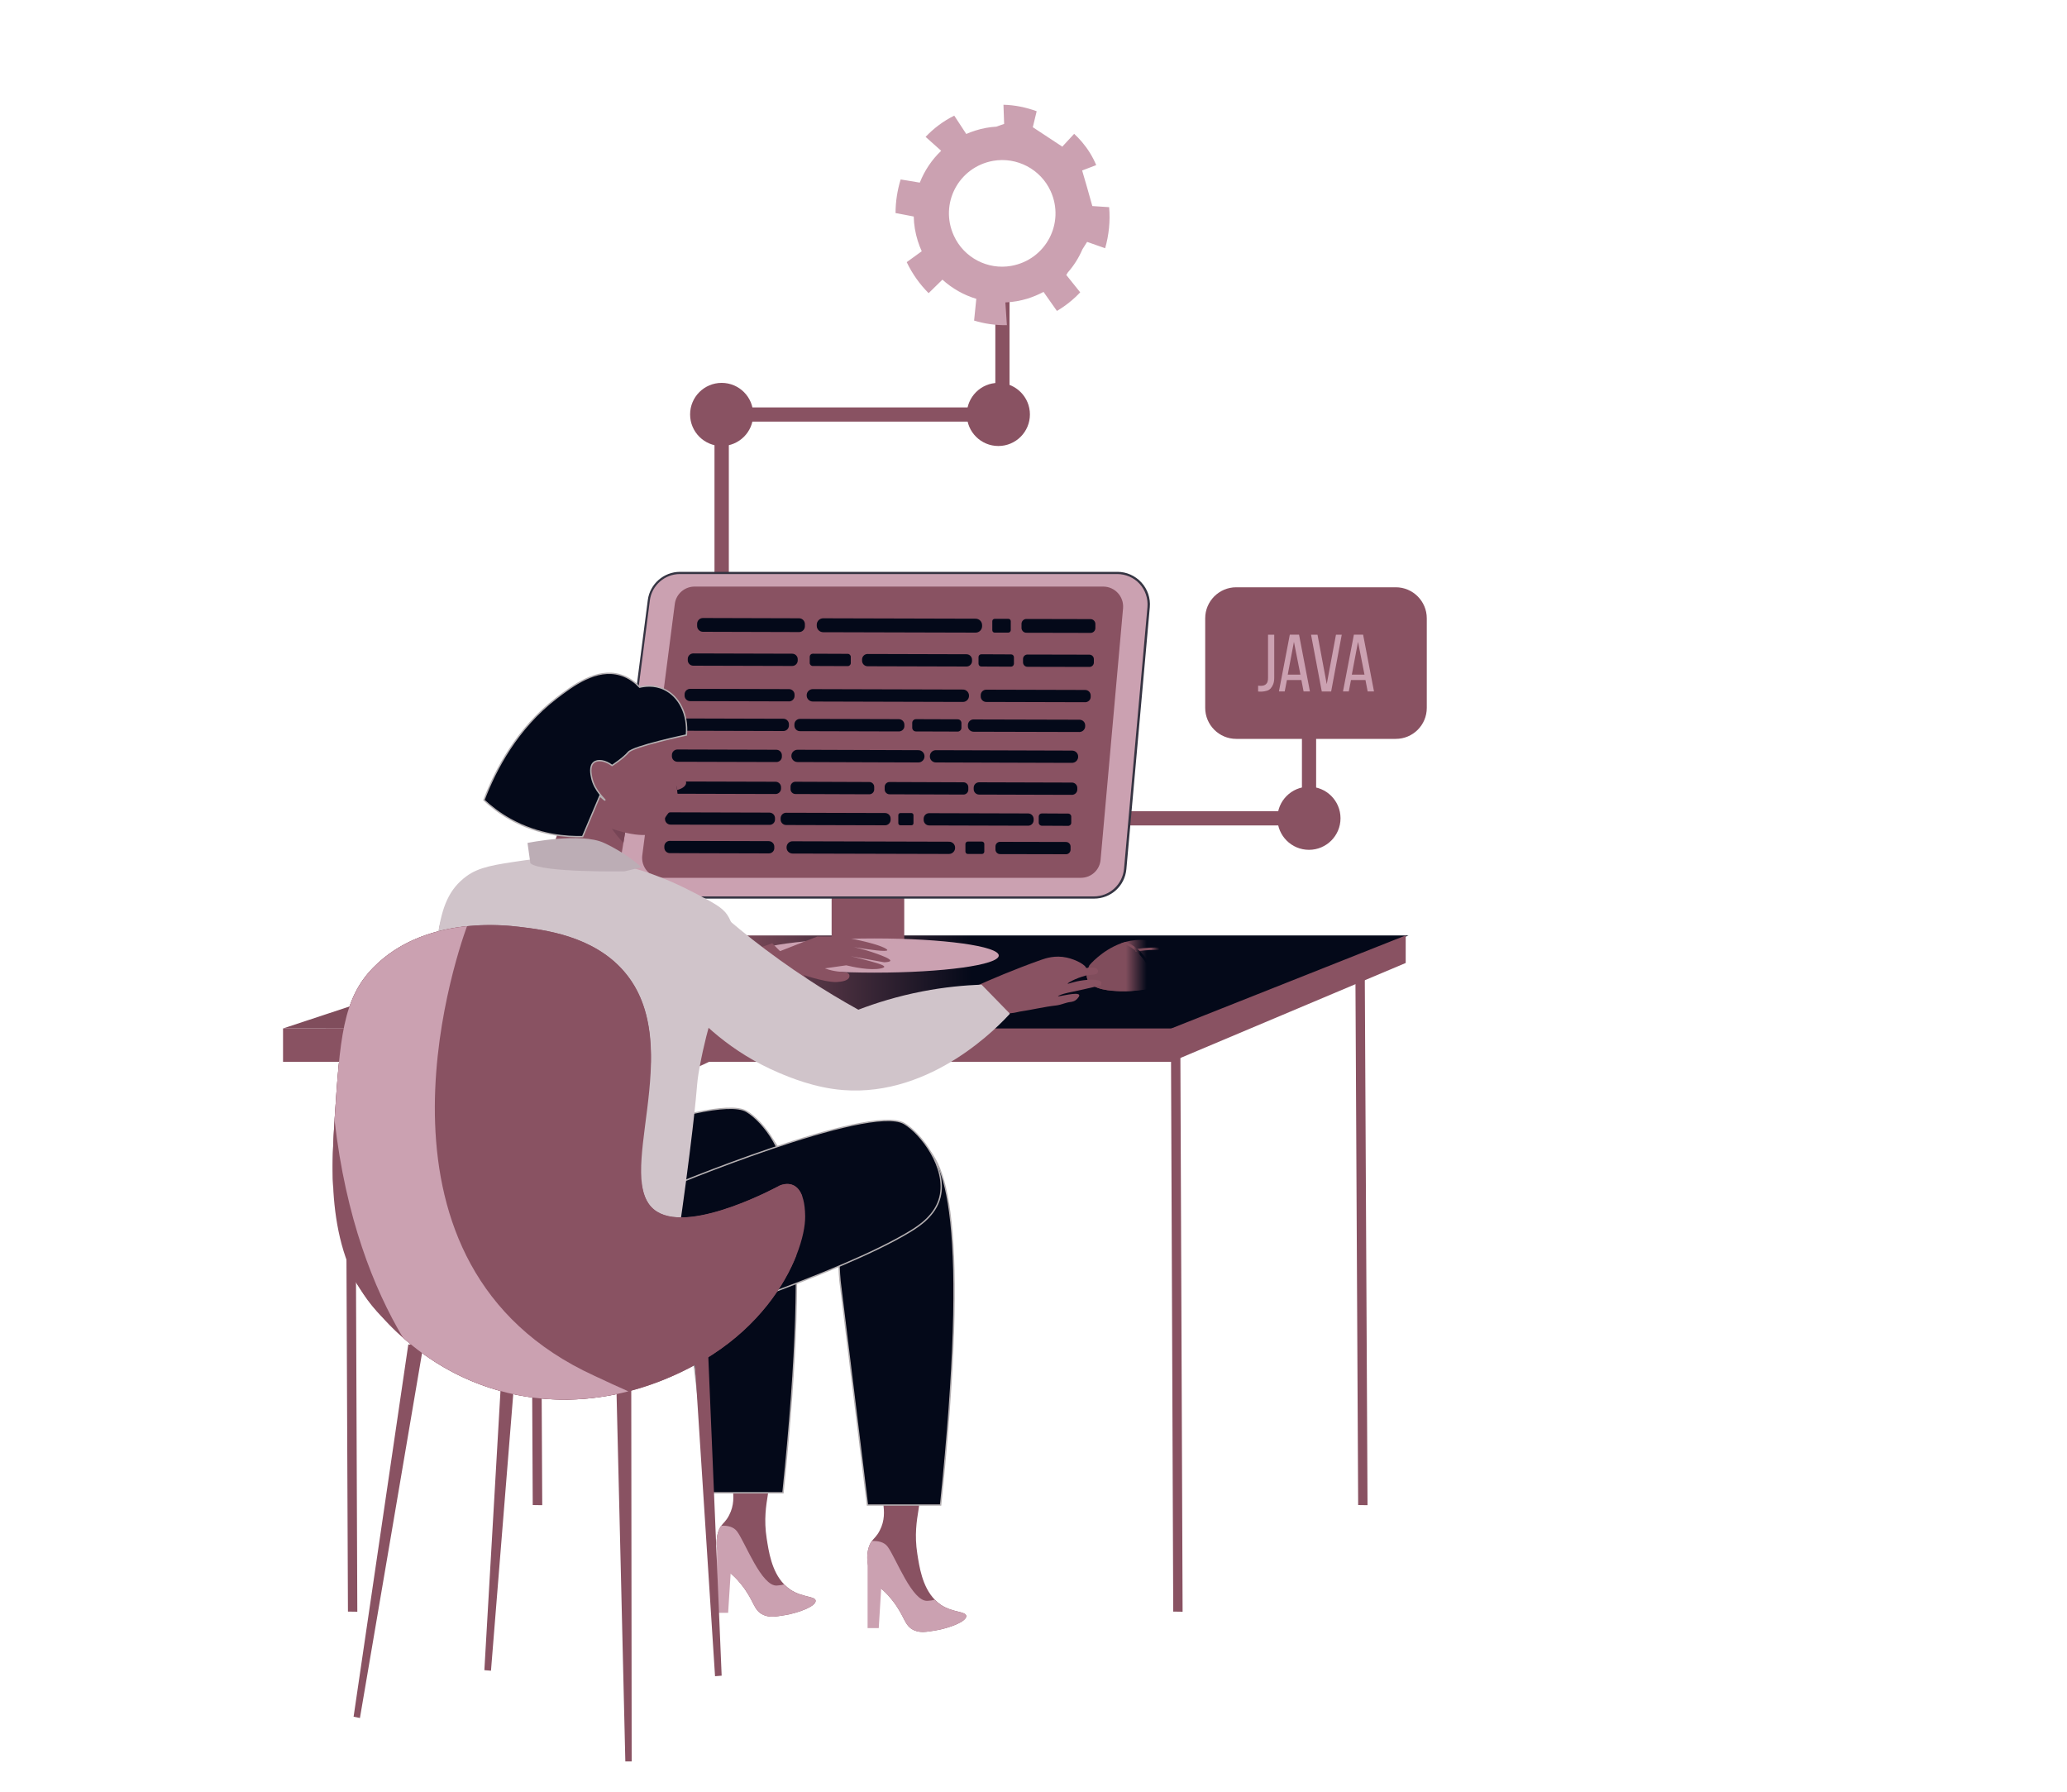 <?xml version="1.0" encoding="utf-8"?>
<!-- Generator: Adobe Illustrator 19.0.0, SVG Export Plug-In . SVG Version: 6.00 Build 0)  -->
<svg version="1.1" id="Layer_1" xmlns="http://www.w3.org/2000/svg" xmlns:xlink="http://www.w3.org/1999/xlink" x="0px" y="0px"
	 viewBox="0 0 1500 1300" style="enable-background:new 0 0 1500 1300;" xml:space="preserve">
<style type="text/css">
	.st0{fill:#895262;}
	.st1{fill:#CBA1B1;}
	.st2{fill:url(#SVGID_1_);}
	.st3{fill:#353442;}
	.st4{fill:url(#SVGID_2_);}
	.st5{fill:url(#SVGID_3_);}
	.st6{fill:url(#SVGID_4_);}
	.st7{fill:url(#SVGID_5_);}
	.st8{fill:#DB664A;}
	.st9{fill:#040919;}
	.st10{fill:#040919;stroke:#B5B0B2;stroke-miterlimit:10;}
	.st11{fill:#774556;}
	.st12{fill:#D0C4CA;}
	.st13{fill:#BCADB5;}
</style>
<g>
	<g id="background_2">
		<g>
			<g>
				<circle class="st0" cx="523.7" cy="300.7" r="22.9"/>
			</g>
		</g>
		<g>
			<g>
				<circle class="st0" cx="724.5" cy="300.7" r="22.9"/>
			</g>
		</g>
		<g>
			<g>
				<polygon class="st0" points="528.9,563.5 518.5,563.5 518.5,295.6 722.3,295.6 722.3,201.8 732.6,201.8 732.6,305.9 
					528.9,305.9 				"/>
			</g>
		</g>
		<g>
			<g>
				<polygon class="st0" points="955.1,598.9 813.4,598.9 813.4,588.6 944.8,588.6 944.8,517 955.1,517 				"/>
			</g>
		</g>
		<g>
			<g>
				<circle class="st0" cx="949.9" cy="593.7" r="22.9"/>
			</g>
		</g>
		<g>
			<g>
				<path class="st0" d="M1012.9,536.1H897.1c-12.4,0-22.5-10.1-22.5-22.5v-65c0-12.4,10.1-22.5,22.5-22.5h115.8
					c12.4,0,22.5,10.1,22.5,22.5v65C1035.4,526.1,1025.3,536.1,1012.9,536.1z"/>
			</g>
			<g>
				<g>
					<path class="st1" d="M913.1,497.5c0.4,0,0.8,0.1,1.2,0.1c0.4,0,0.8,0,1.1,0c1.5-0.1,2.7-0.5,3.5-1.4c0.9-0.8,1.3-2.3,1.3-4.4
						v-31.3h4.5v31c0,1.9-0.2,3.5-0.7,4.8c-0.5,1.3-1.1,2.3-1.9,3.2c-0.8,0.8-1.7,1.4-2.8,1.7c-1.1,0.3-2.2,0.5-3.4,0.6
						c-0.5,0-1,0-1.5,0c-0.4,0-0.9,0-1.4-0.1V497.5z"/>
				</g>
				<g>
					<path class="st1" d="M933.9,493.4l-1.6,8.3h-4.2l7.9-41.2h6.7l7.9,41.2h-4.6l-1.6-8.3H933.9z M934.5,489.5h9.2l-4.7-23.8
						L934.5,489.5z"/>
				</g>
				<g>
					<path class="st1" d="M956.1,460.5l6.7,35.9l6.7-35.9h4.2l-7.7,41.2h-6.8l-7.8-41.2H956.1z"/>
				</g>
				<g>
					<path class="st1" d="M980.4,493.4l-1.6,8.3h-4.2l7.9-41.2h6.7l7.9,41.2h-4.6l-1.6-8.3H980.4z M981,489.5h9.2l-4.7-23.8
						L981,489.5z"/>
				</g>
			</g>
		</g>
		<g>
			<g>
				<g>
					<g>
						<path class="st1" d="M785.3,123.7c3.4-1.3,6.8-2.6,10.2-3.9c-1.1-2.7-2.6-5.7-4.5-8.8c-3.8-6.1-8-10.7-11.5-13.9
							c-2.9,3.1-5.7,6.2-8.6,9.3c-7.1-4.7-14.2-9.4-21.4-14.1l2.8-11.6c-7.7-2.8-15.8-4.5-24.1-4.7l0.5,13.9l-5.7,2
							c-5,0.3-10.1,1.2-15.1,2.8c-2.3,0.7-4.6,1.6-6.7,2.5l-8.7-13.3c-7.9,3.9-14.9,9.2-20.8,15.4l11.3,10.1
							c-6.8,6.5-12.1,14.4-15.5,23.1l-13.9-2.3c-2.4,7.8-3.7,16-3.7,24.4c4.4,0.8,8.8,1.6,13.2,2.5c0.1,5.9,1.1,11.8,2.9,17.6
							c0.8,2.6,1.8,5.2,2.9,7.6c-3.6,2.6-7.3,5.3-10.9,7.9c4.1,8.6,9.5,16.1,15.9,22.5c3.3-3.3,6.7-6.6,10-9.8
							c7.1,6.4,15.5,11.2,24.6,13.9l-1.6,15.8c7.6,2.3,15.7,3.5,23.8,3.3l-1.1-16.4l0.2-0.1c5.4-0.2,10.8-1.2,16.1-2.8
							c4-1.3,7.8-2.9,11.4-4.8l9.7,13.8c6.3-3.7,12-8.3,16.9-13.5l-10.1-12.6l1.1-1.8c4.4-5,8-10.7,10.6-16.8l3.4-5.4l13.1,4.6
							c2.7-9.5,3.8-19.6,2.9-29.8l-12.2-0.8C790.3,140.8,787.8,132.2,785.3,123.7z M762.4,138.6c10.6,23.2-3.4,49.8-28.5,54.3
							c-17.2,3.1-34.5-6-41.7-21.9c-10.6-23.2,3.4-49.8,28.5-54.3C737.9,113.7,755.1,122.7,762.4,138.6z"/>
					</g>
				</g>
			</g>
		</g>
	</g>
	<g id="table_2">
		<g>
			<g>
				<polygon class="st0" points="386.6,1092 384.6,686.2 391.4,686.3 393.5,1092.1 				"/>
			</g>
		</g>
		<g>
			<g>
				<polygon class="st0" points="985.6,1092 983.5,686.2 990.3,686.3 992.4,1092.1 				"/>
			</g>
		</g>
		<g>
			<g>
				<polygon class="st0" points="851.4,1169.3 849.7,743.2 856.5,743.3 858.2,1169.4 				"/>
			</g>
		</g>
		<g>
			<g>
				<polygon class="st0" points="252.5,1169.3 250.7,743.2 257.6,743.3 259.3,1169.4 				"/>
			</g>
		</g>
		<g>
			<g>
				<linearGradient id="SVGID_1_" gradientUnits="userSpaceOnUse" x1="205.407" y1="712.67" x2="1022.274" y2="712.67">
					<stop  offset="0.399" style="stop-color:#804D5C"/>
					<stop  offset="0.612" style="stop-color:#040919"/>
				</linearGradient>
				<path class="st2" d="M205.4,746.2c215.7,0.1,431.5,0.3,647.2,0.4c56.5-22.6,113.1-45.3,169.6-67.9c-204.2,0-408.4,0-612.6,0
					C341.6,701.2,273.5,723.7,205.4,746.2z"/>
			</g>
		</g>
		<g>
			<g>
				<polygon class="st0" points="850,746.2 1020.1,678.7 1020.1,698.7 850,770.4 				"/>
			</g>
		</g>
		<g>
			<g>
				<rect x="603.5" y="589.5" class="st0" width="52.7" height="104.1"/>
			</g>
		</g>
		<g>
			<g>
				<path class="st1" d="M793.9,651.2h-325c-13.7,0-24.3-12.1-22.6-25.7c8.2-63.3,16.4-126.6,24.6-190c1.5-11.3,11.1-19.8,22.6-19.8
					h317.4c13.4,0,23.9,11.5,22.7,24.8c-5.7,63.3-11.3,126.6-17,190C815.5,642.2,805.7,651.2,793.9,651.2z"/>
			</g>
			<g>
				<path class="st3" d="M793.9,652h-325c-6.8,0-13.2-2.9-17.7-8c-4.5-5.1-6.5-11.9-5.7-18.6l24.6-190c1.5-11.7,11.6-20.5,23.4-20.5
					h317.4c6.6,0,12.9,2.8,17.4,7.7c4.5,4.9,6.7,11.4,6.1,18l-17,190C816.3,642.8,806.2,652,793.9,652z M493.4,416.5
					c-11,0-20.4,8.2-21.8,19.1l-24.6,190c-0.8,6.3,1.1,12.6,5.3,17.3c4.2,4.7,10.2,7.5,16.5,7.5h325c11.4,0,20.8-8.6,21.9-20l17-190
					c0.5-6.1-1.5-12.2-5.7-16.8c-4.1-4.5-10.1-7.1-16.2-7.1H493.4z"/>
			</g>
		</g>
		<g>
			<g>
				<path class="st0" d="M784.4,636.9h-304c-8.7,0-15.4-7.7-14.3-16.3c7.9-60.8,15.7-121.6,23.6-182.4c0.9-7.2,7.1-12.6,14.3-12.6
					h296.6c8.5,0,15.1,7.3,14.4,15.7c-5.4,60.8-10.9,121.6-16.3,182.4C798.1,631.2,791.9,636.9,784.4,636.9z"/>
			</g>
		</g>
		<g>
			<g>
				<rect x="205.4" y="746.2" class="st0" width="646.8" height="24.2"/>
			</g>
		</g>
		<g>
			<g>
				<g>
					<linearGradient id="SVGID_2_" gradientUnits="userSpaceOnUse" x1="788.633" y1="700.597" x2="859.832" y2="700.597">
						<stop  offset="0.399" style="stop-color:#804D5C"/>
						<stop  offset="0.612" style="stop-color:#040919"/>
					</linearGradient>
					<path class="st4" d="M813.1,719.1c-6.3-0.2-21-0.7-24-8.7c-1.3-3.4,0-7.2,1.5-10.1c0,0,8.8-10.6,22.5-15.7l0,0
						c1.2-0.5,2.5-0.9,3.7-1.2c8.9-2.4,19.5-2.3,30.9,4.3c1.9,1.1,12.5,7,12,14.1C859,712.6,833,719.8,813.1,719.1z"/>
				</g>
			</g>
			<g>
				<g>
					<linearGradient id="SVGID_3_" gradientUnits="userSpaceOnUse" x1="788.633" y1="706.85" x2="859.833" y2="706.85">
						<stop  offset="0.399" style="stop-color:#804D5C"/>
						<stop  offset="0.612" style="stop-color:#040919"/>
					</linearGradient>
					<path class="st5" d="M859.8,701.8c0.2-2.7-1.2-5.2-3.1-7.3c-4.5,9.2-27.8,15.2-45.9,14.6c-5.3-0.2-16.3-0.6-21.6-5.3
						c-0.7,2.1-0.9,4.5-0.1,6.7c3,7.9,17.7,8.5,24,8.7C833,719.8,859,712.6,859.8,701.8z"/>
				</g>
			</g>
			<g>
				<g>
					<g>
						<linearGradient id="SVGID_4_" gradientUnits="userSpaceOnUse" x1="823.976" y1="689.038" x2="852.375" y2="689.038">
							<stop  offset="0.399" style="stop-color:#804D5C"/>
							<stop  offset="0.612" style="stop-color:#040919"/>
						</linearGradient>
						<path class="st6" d="M848.6,688.2c-2.1-0.3-4.2-0.5-6.4-0.6c-5.6-0.3-11.3,0-16.9,0.9c-0.5,0.1-0.9,0.1-1.4,0.2l0.2,1.3
							l0.1,0.5c0.1,0,0.3,0,0.4-0.1c0.8-0.1,1.6-0.3,2.4-0.4c5-0.7,10-0.9,15.1-0.6c3.4,0.2,6.9,0.6,10.2,1.2L848.6,688.2z"/>
					</g>
				</g>
			</g>
			<g>
				<g>
					<g>
						<linearGradient id="SVGID_5_" gradientUnits="userSpaceOnUse" x1="813.149" y1="693.979" x2="836.838" y2="693.979">
							<stop  offset="0.399" style="stop-color:#804D5C"/>
							<stop  offset="0.612" style="stop-color:#040919"/>
						</linearGradient>
						<path class="st7" d="M836.8,703.6l-1.6,0.9c-10.4-19.3-20.9-19.8-22.1-19.8c1.2-0.5,2.5-0.9,3.7-1.2
							C821.4,684.9,829.2,689.4,836.8,703.6z"/>
					</g>
				</g>
			</g>
		</g>
		<g>
			<g>
				<ellipse class="st1" cx="634.7" cy="693.3" rx="90.1" ry="12.4"/>
			</g>
		</g>
		<g>
			<g>
				<path class="st8" d="M428.3,570.3l-0.7-0.3C428,570.2,428.3,570.3,428.3,570.3z"/>
			</g>
		</g>
		<g>
			<path class="st9" d="M557.9,619.2l-71.8-0.2c-2.2,0-4-1.8-4-4l0-0.9c0-2.2,1.8-4,4-4l71.8,0.2c2.2,0,4,1.8,4,4l0,0.9
				C562,617.4,560.2,619.2,557.9,619.2z"/>
		</g>
		<g>
			<path class="st9" d="M712.6,619.6l-10.3,0c-0.9,0-1.7-0.8-1.7-1.7l0-5.6c0-0.9,0.8-1.7,1.7-1.7l10.3,0c0.9,0,1.7,0.8,1.7,1.7
				l0,5.6C714.3,618.9,713.5,619.6,712.6,619.6z"/>
		</g>
		<g>
			<path class="st9" d="M773.6,619.8l-47.9-0.1c-1.8,0-3.3-1.5-3.3-3.3l0-2.3c0-1.8,1.5-3.3,3.3-3.3l47.9,0.1c1.8,0,3.3,1.5,3.3,3.3
				l0,2.3C776.9,618.3,775.4,619.8,773.6,619.8z"/>
		</g>
		<g>
			<path class="st9" d="M688.6,619.6l-113.4-0.3c-2.5,0-4.5-2-4.4-4.5l0,0c0-2.5,2-4.5,4.5-4.4l113.4,0.3c2.5,0,4.5,2,4.4,4.5l0,0
				C693.1,617.6,691.1,619.6,688.6,619.6z"/>
		</g>
		<g>
			<path class="st9" d="M579.9,458.6l-69.8-0.2c-2.3,0-4.2-1.9-4.2-4.2l0-1.6c0-2.3,1.9-4.2,4.2-4.2l69.8,0.2c2.3,0,4.2,1.9,4.2,4.2
				l0,1.6C584.1,456.7,582.2,458.6,579.9,458.6z"/>
		</g>
		<g>
			<path class="st9" d="M731.7,459l-9.9,0c-1,0-1.7-0.8-1.7-1.8l0-6.5c0-1,0.8-1.7,1.8-1.7l9.9,0c1,0,1.7,0.8,1.7,1.8l0,6.5
				C733.4,458.2,732.7,459,731.7,459z"/>
		</g>
		<g>
			<path class="st9" d="M791.4,459.2l-46.6-0.1c-1.9,0-3.5-1.6-3.5-3.5l0-3c0-1.9,1.6-3.5,3.5-3.5l46.6,0.1c1.9,0,3.5,1.6,3.5,3.5
				l0,3C794.9,457.7,793.3,459.2,791.4,459.2z"/>
		</g>
		<g>
			<path class="st9" d="M708,459l-110.6-0.3c-2.6,0-4.7-2.1-4.7-4.7l0-0.7c0-2.6,2.1-4.7,4.7-4.7l110.6,0.3c2.6,0,4.7,2.1,4.7,4.7
				l0,0.7C712.7,456.9,710.6,459,708,459z"/>
		</g>
		<g>
			<path class="st9" d="M790.6,483.9l-45-0.1c-1.8,0-3.2-1.5-3.2-3.2l0-2.5c0-1.8,1.5-3.2,3.2-3.2l45,0.1c1.8,0,3.2,1.5,3.2,3.2
				l0,2.5C793.8,482.4,792.4,483.9,790.6,483.9z"/>
		</g>
		<g>
			<path class="st9" d="M615.2,483.3l-25.4-0.1c-1.2,0-2.2-1-2.2-2.2l0-4.5c0-1.2,1-2.2,2.2-2.2l25.4,0.1c1.2,0,2.2,1,2.2,2.2l0,4.5
				C617.4,482.3,616.4,483.3,615.2,483.3z"/>
		</g>
		<g>
			<path class="st9" d="M733.7,483.7l-21.6-0.1c-1.1,0-2-0.9-2-2.1l0-4.8c0-1.1,0.9-2,2.1-2l21.6,0.1c1.1,0,2,0.9,2,2.1l0,4.8
				C735.7,482.8,734.8,483.7,733.7,483.7z"/>
		</g>
		<g>
			<path class="st9" d="M574.9,483.2l-71.8-0.2c-2.2,0-4-1.8-4-4l0-0.9c0-2.2,1.8-4,4-4l71.8,0.2c2.2,0,4,1.8,4,4l0,0.9
				C578.9,481.4,577.1,483.2,574.9,483.2z"/>
		</g>
		<g>
			<path class="st9" d="M701.4,483.6l-71.8-0.2c-2.2,0-4-1.8-4-4l0-0.9c0-2.2,1.8-4,4-4l71.8,0.2c2.2,0,4,1.8,4,4l0,0.9
				C705.4,481.8,703.6,483.6,701.4,483.6z"/>
		</g>
		<g>
			<path class="st9" d="M698.8,509.3l-109-0.3c-2.4,0-4.4-2-4.4-4.4l0-0.2c0-2.4,2-4.4,4.4-4.4l109,0.3c2.4,0,4.4,2,4.4,4.4l0,0.2
				C703.2,507.3,701.2,509.3,698.8,509.3z"/>
		</g>
		<g>
			<path class="st9" d="M787.5,509.5l-71.8-0.2c-2.2,0-4-1.8-4-4l0-0.9c0-2.2,1.8-4,4-4l71.8,0.2c2.2,0,4,1.8,4,4l0,0.9
				C791.6,507.7,789.7,509.5,787.5,509.5z"/>
		</g>
		<g>
			<path class="st9" d="M572.6,508.9l-71.8-0.2c-2.2,0-4-1.8-4-4l0-0.9c0-2.2,1.8-4,4-4l71.8,0.2c2.2,0,4,1.8,4,4l0,0.9
				C576.6,507.1,574.8,508.9,572.6,508.9z"/>
		</g>
		<g>
			<path class="st9" d="M558.4,598.5l-71.8-0.2c-2.2,0-4-1.8-4-4l0-0.9c0-2.2,1.8-4,4-4l71.8,0.2c2.2,0,4,1.8,4,4l0,0.9
				C562.5,596.7,560.7,598.5,558.4,598.5z"/>
		</g>
		<g>
			<path class="st9" d="M642.3,598.8l-71.8-0.2c-2.2,0-4-1.8-4-4l0-0.9c0-2.2,1.8-4,4-4l71.8,0.2c2.2,0,4,1.8,4,4l0,0.9
				C646.3,597,644.5,598.8,642.3,598.8z"/>
		</g>
		<g>
			<path class="st9" d="M661.4,598.8l-8,0c-0.8,0-1.5-0.7-1.5-1.5l0-5.9c0-0.8,0.7-1.5,1.5-1.5l8,0c0.8,0,1.5,0.7,1.5,1.5l0,5.9
				C662.9,598.1,662.3,598.8,661.4,598.8z"/>
		</g>
		<g>
			<path class="st9" d="M775.2,599.2l-19.2-0.1c-1.2,0-2.2-1-2.2-2.2l0-4.5c0-1.2,1-2.2,2.2-2.2l19.2,0.1c1.2,0,2.2,1,2.2,2.2l0,4.5
				C777.4,598.2,776.4,599.2,775.2,599.2z"/>
		</g>
		<g>
			<path class="st9" d="M746.1,599.1l-71.8-0.2c-2.2,0-4-1.8-4-4l0-0.9c0-2.2,1.8-4,4-4l71.8,0.2c2.2,0,4,1.8,4,4l0,0.9
				C750.1,597.3,748.3,599.1,746.1,599.1z"/>
		</g>
		<g>
			<path class="st9" d="M562.8,576.1l-71.8-0.2c-2.2,0-4-1.8-4-4l0-0.9c0-2.2,1.8-4,4-4l71.8,0.2c2.2,0,4,1.8,4,4l0,0.9
				C566.8,574.3,565,576.1,562.8,576.1z"/>
		</g>
		<g>
			<path class="st9" d="M630.9,576.3l-53.7-0.2c-1.9,0-3.5-1.6-3.5-3.5l0-1.9c0-1.9,1.6-3.5,3.5-3.5l53.7,0.2c1.9,0,3.5,1.6,3.5,3.5
				l0,1.9C634.4,574.7,632.8,576.3,630.9,576.3z"/>
		</g>
		<g>
			<path class="st9" d="M699.2,576.5l-53.7-0.2c-1.9,0-3.5-1.6-3.5-3.5l0-1.9c0-1.9,1.6-3.5,3.5-3.5l53.7,0.2c1.9,0,3.5,1.6,3.5,3.5
				l0,1.9C702.7,574.9,701.1,576.5,699.2,576.5z"/>
		</g>
		<g>
			<path class="st9" d="M777.9,576.7l-67.4-0.2c-2.2,0-3.9-1.8-3.9-3.9l0-1.1c0-2.2,1.8-3.9,3.9-3.9l67.4,0.2c2.2,0,3.9,1.8,3.9,3.9
				l0,1.1C781.8,575,780,576.7,777.9,576.7z"/>
		</g>
		<g>
			<path class="st9" d="M563.4,552.9l-71.8-0.2c-2.2,0-4-1.8-4-4l0-0.9c0-2.2,1.8-4,4-4l71.8,0.2c2.2,0,4,1.8,4,4l0,0.9
				C567.5,551.1,565.6,552.9,563.4,552.9z"/>
		</g>
		<g>
			<path class="st9" d="M666.5,553.2l-87.8-0.3c-2.4,0-4.4-2-4.4-4.4l0-0.1c0-2.4,2-4.4,4.4-4.4l87.8,0.3c2.4,0,4.4,2,4.4,4.4l0,0.1
				C670.9,551.2,668.9,553.2,666.5,553.2z"/>
		</g>
		<g>
			<path class="st9" d="M777.9,553.5l-98.7-0.3c-2.5,0-4.5-2-4.4-4.5l0,0c0-2.5,2-4.5,4.5-4.4l98.7,0.3c2.5,0,4.5,2,4.4,4.5l0,0
				C782.4,551.5,780.4,553.5,777.9,553.5z"/>
		</g>
		<g>
			<path class="st9" d="M568.5,530.4l-71.8-0.2c-2.2,0-4-1.8-4-4l0-0.9c0-2.2,1.8-4,4-4l71.8,0.2c2.2,0,4,1.8,4,4l0,0.9
				C572.5,528.6,570.7,530.4,568.5,530.4z"/>
		</g>
		<g>
			<path class="st9" d="M652.3,530.7l-71.8-0.2c-2.2,0-4-1.8-4-4l0-0.9c0-2.2,1.8-4,4-4l71.8,0.2c2.2,0,4,1.8,4,4l0,0.9
				C656.4,528.9,654.5,530.7,652.3,530.7z"/>
		</g>
		<g>
			<path class="st9" d="M695,530.8l-30.3-0.1c-1.5,0-2.7-1.2-2.7-2.7l0-3.5c0-1.5,1.2-2.7,2.7-2.7l30.3,0.1c1.5,0,2.7,1.2,2.7,2.7
				l0,3.5C697.7,529.6,696.4,530.8,695,530.8z"/>
		</g>
		<g>
			<path class="st9" d="M783.3,531.1l-76.8-0.2c-2.3,0-4.2-1.9-4.1-4.2l0-0.6c0-2.3,1.9-4.2,4.2-4.1l76.8,0.2c2.3,0,4.2,1.9,4.1,4.2
				l0,0.6C787.5,529.2,785.6,531.1,783.3,531.1z"/>
		</g>
	</g>
	<g id="woman_3">
		<g>
			<g>
				<g>
					<path class="st0" d="M701.2,1172.5c0.3,4.1-12.6,8.9-22.4,10.5c-6.8,1.1-10.8,1.8-15.3-0.1c-7.6-3.3-6.4-9.8-16.2-22.1
						c-7.5-9.5-10.4-8.4-14.2-16c-1.1-2.2-5.7-11.6-2.8-21.7c0.7-2.3,1.5-3.8,2.4-5c1.6-2.1,3.6-3.5,5.7-7.6
						c7.6-14.5-2.1-26.8,4.4-33.2c4.7-4.6,15.8-4.5,21.4,0.7c8.7,8.1-2.9,21.7,1.5,49.5c1.4,8.7,3.4,23.6,12.6,33.1
						c1.4,1.4,2.9,2.7,4.6,3.9C691.8,1170.2,700.9,1169,701.2,1172.5z"/>
				</g>
			</g>
			<g>
				<polygon class="st1" points="629.6,1129.6 629.6,1181.3 637.7,1181.3 640.6,1134.1 				"/>
			</g>
			<g>
				<path class="st1" d="M701.2,1172.5c0.3,4.1-12.6,8.9-22.4,10.5c-6.8,1.1-10.8,1.8-15.3-0.1c-7.6-3.3-6.4-9.8-16.2-22.1
					c-7.5-9.5-10.4-8.4-14.2-16c-1.1-2.2-5.7-11.6-2.8-21.7c0.7-2.3,1.5-3.8,2.4-5c4.3-0.2,9,0.6,11.6,4.3
					c5.9,8.1,17.7,39.9,28.8,39.1c2.1-0.1,3.8-0.4,5.2-0.8c1.4,1.4,2.9,2.7,4.6,3.9C691.8,1170.2,700.9,1169,701.2,1172.5z"/>
			</g>
		</g>
		<g>
			<g>
				<g>
					<path class="st0" d="M591.9,1161.4c0.3,4.1-12.6,8.9-22.4,10.5c-6.8,1.1-10.8,1.8-15.3-0.1c-7.6-3.3-6.4-9.8-16.2-22.1
						c-7.5-9.5-10.4-8.4-14.2-16c-1.1-2.2-5.7-11.6-2.8-21.7c0.7-2.3,1.5-3.8,2.4-5c1.6-2.1,3.6-3.5,5.7-7.6
						c7.6-14.5-2.1-26.8,4.4-33.2c4.7-4.6,15.8-4.5,21.4,0.7c8.7,8.1-2.9,21.7,1.5,49.5c1.4,8.7,3.4,23.6,12.6,33.1
						c1.4,1.4,2.9,2.7,4.6,3.9C582.5,1159.2,591.6,1158,591.9,1161.4z"/>
				</g>
			</g>
			<g>
				<polygon class="st1" points="520.3,1118.6 520.3,1170.2 528.4,1170.2 531.4,1123 				"/>
			</g>
			<g>
				<path class="st1" d="M591.9,1161.4c0.3,4.1-12.6,8.9-22.4,10.5c-6.8,1.1-10.8,1.8-15.3-0.1c-7.6-3.3-6.4-9.8-16.2-22.1
					c-7.5-9.5-10.4-8.4-14.2-16c-1.1-2.2-5.7-11.6-2.8-21.7c0.7-2.3,1.5-3.8,2.4-5c4.3-0.2,9,0.6,11.6,4.3
					c5.9,8.1,17.7,39.9,28.8,39.1c2.1-0.1,3.8-0.4,5.2-0.8c1.4,1.4,2.9,2.7,4.6,3.9C582.5,1159.2,591.6,1158,591.9,1161.4z"/>
			</g>
		</g>
		<g>
			<path class="st10" d="M495.2,920.7l19.9,162.4l0,0l0,0h53.1c21.1-203,4.6-256.2-17-262.8c-10.4-3.2-24,4-25.3,4.7
				C488.5,845.4,494.5,913.8,495.2,920.7z"/>
		</g>
		<g>
			<path class="st10" d="M368.3,853.6c0,0,148.4-62,173.5-47.2c12.1,7.1,31.3,32.1,25.9,53.5c-3.3,13-14.8,20.6-21.5,24.7
				c-51,31.1-172.7,69.6-193.4,76L368.3,853.6z"/>
		</g>
		<g>
			<path class="st10" d="M609.6,929.6l19.9,162.4l0,0l0,0h53.1c21.1-203,4.6-256.2-17-262.8c-10.4-3.2-24,4-25.3,4.7
				C602.9,854.3,608.9,922.7,609.6,929.6z"/>
		</g>
		<g>
			<path class="st10" d="M482.7,862.4c0,0,148.4-62,173.5-47.2c12.1,7.1,31.3,32.1,25.9,53.5c-3.3,13-14.8,20.6-21.5,24.7
				c-51,31.1-172.7,69.6-193.4,76L482.7,862.4z"/>
		</g>
		<g>
			<g>
				<path class="st0" d="M556.7,693.8l36.4-14.3c5.5,0,11,0,16.6,0c2.8,0.5,26.2,4.6,33.1,8.8c0.9,0.5,1.2,0.9,1.1,1.1
					c-0.3,1.4-12.7-0.3-24.3-2.2c6.6,1.4,11.8,3.1,15.5,4.4c4,1.4,11.3,4,11,5.5c-0.2,0.8-2.7,1-4.4,1.1c-8.1-1.5-16.2-2.9-24.3-4.4
					c2.1,0.5,5.2,1.2,8.8,2.2c9,2.4,15.6,4.1,15.5,5.5c0,0.3-0.5,0.7-2.2,1.1c-7.9,1.8-20.8-1.1-25.4-2.2l-15.5,2.2
					c3.7,1.4,6.8,1.9,8.8,2.2c4.5,0.6,7.9,0.3,8.8,2.2c0.5,1,0.1,2,0,2.2c-0.3,0.7-1.4,2.9-8.8,3.3c-9.3,0.5-28.7-6.6-28.7-6.6l0,0
					l-22.6,2.5L556.7,693.8z"/>
			</g>
			<g>
				<path class="st0" d="M321.4,663.8c9.2-12.3,28.2-33.6,50.7-32.1c9.6,0.6,18.6,5.3,53.8,42.2c17.1,17.9,30.7,33.3,40.2,44.2
					c31.4-11.2,62.9-22.5,94.3-33.7c9.8,9.9,19.5,19.8,29.3,29.7c-10.2,11.6-26.6,27.8-50.3,42.2c-19.8,12.1-44.3,27-77.4,28.1
					c-42.7,1.5-72.1-20.8-109.5-49.2c-21.6-16.4-31.8-29.3-34.2-45.2C316.8,679.1,319.2,669.8,321.4,663.8z"/>
			</g>
		</g>
		<g>
			<g>
				<path class="st0" d="M356.3,1212.2l-4.8-0.4l16.4-284.1c3.8-0.4,7.6-0.8,11.4-1.1C371.6,1021.8,364,1117,356.3,1212.2z"/>
			</g>
		</g>
		<g>
			<g>
				<path class="st0" d="M523.7,1215.8l-4.8,0.4l-18.3-283.9c3.7-1,7.4-2,11.1-3C515.7,1024.8,519.7,1120.3,523.7,1215.8z"/>
			</g>
		</g>
		<g>
			<g>
				<path class="st0" d="M456,589.7l-1.8,11.1l-1.8,10.7l-5.2,31.5c-18.3-0.8-36.6-1.5-54.9-2.3c6.7-19.4,13.3-38.8,20-58.3
					l25.6,4.2l5.7,0.9L456,589.7z"/>
			</g>
		</g>
		<g>
			<path class="st11" d="M454.2,600.8l-1.8,10.7c-3.4-3.5-11.7-12.8-14-22.1c-0.3-1-0.4-1.9-0.5-2.6c-0.6-5.2,3.4-1.5,5.7,0.9
				c0.9,0.9,1.5,1.7,1.5,1.7L454.2,600.8z"/>
		</g>
		<g>
			<g>
				<path class="st0" d="M491.9,580.8c-0.2,0.6-0.4,0.9-0.8,1.3c-0.3,0.4-0.7,0.8-1.2,1.7c0,0.1-0.1,0.1-0.1,0.2
					c-0.8,1.3-0.8,1.7-1.6,2.6c-0.8,0.9-1.5,1.5-1.6,1.6c-2.4,2-9.4,13.6-11.2,15.5c-7.9,8.4-72.8-7.7-74.3-48.1
					c-0.9-23.2,19.2-49.3,44-50.7c20.6-1.2,42.4,14.8,42.2,26.3c-0.1,4.2-3.2,10.1,0.7,22.3c0.1,0.5,0.4,0.9,0.4,0.9
					c0.4,0.7,0.8,1.1,0.8,1.2c1.4,1.6,1.6,16.7,2.8,22C492,578.3,492.4,579.5,491.9,580.8z"/>
			</g>
		</g>
		<g>
			<g>
				<path class="st0" d="M487.7,552.7c2.7,3.8,4.9,6.8,6.5,8.9c2.7,3.6,3.9,5,3.7,6.7c-0.5,3.2-5.4,4.6-6.5,4.9L487.7,552.7z"/>
			</g>
		</g>
		<g>
			<g>
				<path class="st12" d="M507.8,773.8c-3,16.1-0.7,10.2-7.4,63.5c-3.7,29.6-7.2,53.6-9.6,69.4c-17.4,3.6-145.8,28.6-180.1-27.3
					c-7.9-12.9-4-18.9,0.7-101.9c5.2-92.2,2.6-123.5,26.9-141.6c9.3-6.9,20.3-8.5,42.4-11.7c59.8-8.5,105.9,14.6,124.2,24.1
					c12.8,6.7,19.3,10.1,22.9,15.5C542,685.7,519.3,711.3,507.8,773.8z"/>
			</g>
		</g>
		<g>
			<g>
				<path class="st0" d="M709.6,714.9c8.2-3.7,26.2-11.5,46-18.5c3.2-1.1,10.1-3.5,18.6-1.6c6.8,1.5,14.4,5.6,14.1,8.2
					c-0.4,4-19,5-19.3,3.3c-0.2-1.3,13.9-3.5,20.6-4.1c2.4-0.2,6.3-0.5,7.1,1.6c0.3,0.8,0,1.6,0,1.6c-0.8,2.5-5.1,1.4-9,2.5
					c-7.4,2-13,5.3-12.9,5.8c0.1,0.4,4.5-1.6,11.6-2.5c8.4-1.1,12.7,0.3,12.9,1.6c0,0.4-0.2,1.2-0.3,2.1c-4.1,1-8.3,1.9-12.5,2.9
					c-3.9,0.9-7.8,1.7-11.6,2.5c-4.2,0.9-7.1,2.2-7.1,2.5c0.1,0.6,14.7-3.5,15.4-0.8c0.2,0.8-0.8,1.9-1.3,2.5
					c-1.9,2.2-4.3,2.4-5.1,2.5c-3.5,0.4-6.8,2.1-10.3,2.5c-8.9,1-17.8,3.2-26.7,4.5l0,0C739.9,733.8,714.8,742.8,709.6,714.9z"/>
			</g>
		</g>
		<g>
			<g>
				<path class="st0" d="M584.3,882.4c0.1,6.9-1.8,16.8-6.3,28.2v0c-8.8,22.5-27.6,50.6-61.1,72.3c-10.4,6.7-32.1,19.2-60.9,26.6
					c-22.9,5.9-50.4,8.6-80.3,2.7c-39.2-7.7-66.8-27-83.3-41.7c-7.3-6.5-12.4-12-15.4-15.3c0,0,0,0-0.1-0.1
					c-39.8-39.8-36.7-103.4-34.1-142.2c0-0.2,0-0.4,0-0.6c3.9-58.4,5.8-87.5,28-110.2c20.1-20.5,46.4-27.9,68.1-30.1
					c18.1-1.9,33-0.1,38.1,0.5c17.6,2.1,53.2,6.3,75.7,32.1c47.6,54.7-10.4,153.4,24.3,174.7c25.7,15.7,88.8-19,88.8-19
					s2.5-1.2,5.6-1.2C576.7,859.1,584.1,862.7,584.3,882.4z"/>
			</g>
		</g>
		<g>
			<g>
				<path class="st0" d="M261.2,1246.5l-4.6-0.9l39.7-270.1c3.7,0.1,7.3,0.2,11,0.2C292,1066,276.6,1156.2,261.2,1246.5z"/>
			</g>
		</g>
		<g>
			<g>
				<path class="st0" d="M453.8,1278l4.6,0l-0.3-274.1c-3.6-0.7-7.2-1.3-10.9-2C449.5,1094,451.6,1186,453.8,1278z"/>
			</g>
		</g>
		<g>
			<g>
				<path class="st0" d="M578,910.6c-8.8,22.5-27.6,50.6-61.1,72.3c-18.7,12.1-73.5,42.7-141.2,29.3c-56.5-11.1-88.9-46.3-98.7-57
					c0,0,0,0,0,0c-7.4-8.2-14.1-17.1-20.1-26.9C286.1,941.5,349,965,430.4,958C499.7,952,551,926.5,578,910.6z"/>
			</g>
		</g>
		<g>
			<g>
				<g>
					<path class="st0" d="M465.7,859.1c-0.9,16.9,1.2,30.2,11.6,36.6c17,10.4,62.3-0.6,88.8-19c3.7-2.6,9.4-6.9,16.1-8.8
						c-4.9-13.4-16.5-7.7-16.5-7.7s-63.2,34.7-88.8,19C470.1,875.1,466.9,868.1,465.7,859.1z"/>
				</g>
			</g>
			<g>
				<g>
					<path class="st0" d="M243.2,828.8c3.9-58.4,5.8-87.5,28-110.2c36.9-37.7,95-30.9,106.1-29.6c17.6,2.1,53.2,6.3,75.7,32.1
						c12.6,14.5,17.8,32.2,19.3,50.6c0.5-24.3-3.3-48.3-19.7-67.1c-22.4-25.8-58.1-30-75.7-32.1c-11.2-1.3-69.2-8.1-106.1,29.6
						c-22.2,22.7-24.1,51.9-28,110.2c-0.9,14.1-2,31.7-1,50.2C241.8,850.2,242.5,838.7,243.2,828.8z"/>
				</g>
			</g>
		</g>
		<g>
			<g>
				<path class="st1" d="M456,1009.5c-22.9,5.9-50.4,8.6-80.3,2.7c-39.2-7.7-66.8-27-83.3-41.7c-21.3-35.8-41.5-86.9-49.6-157.6
					c0-0.2,0-0.4,0-0.6c3.9-58.4,5.8-87.5,28-110.2c20.1-20.5,46.4-27.9,68.1-30.1c-9.9,27.3-82.6,246.1,92.4,326.2
					C440.1,1002.4,448.4,1006.1,456,1009.5z"/>
			</g>
		</g>
		<g>
			<g>
				<path class="st13" d="M384.9,626.4l-2.1-14.8c0,0,38.7-7.9,55.6,0c17,7.9,27.1,17.7,27.1,17.7l-12.3,2.9
					C453.2,632.2,393.4,633.3,384.9,626.4z"/>
			</g>
		</g>
		<g>
			<path class="st10" d="M450.2,489.7c6.5,1.9,11.1,5.8,14,8.9c3.4-0.8,10.5-1.9,17.7,1.5c11,5.1,17.6,18.4,16.2,33.2
				c0,0-38.4,8.1-42.1,12.5c-3.7,4.4-11.8,9.6-11.8,9.6c-5-3.8-10.5-4.5-13.3-2.2c-3.3,2.7-2,8.7-1.5,11.1c2,9.6,10,15.9,9.6,16.2
				c-0.1,0.1-0.7-0.3-3.7-3c-4.2,9.8-8.4,19.7-12.5,29.5c-11.2,0.3-31.5-0.9-52.4-12.5c-7.9-4.4-14.3-9.4-19.2-14
				c8.5-22.4,24.1-52,52.4-73.8C415.7,497.4,432.9,484.5,450.2,489.7z"/>
		</g>
		<g>
			<path class="st12" d="M732.9,735.5c-7.2,7.9-56.3,60.5-121.1,55.4c-20.7-1.6-38.9-9.3-46.5-12.5c-35.4-15-58.1-38-70.1-52.4
				c-16.3-17.9-19.3-41.9-8.9-57.6c7.7-11.5,20.4-15.2,25.1-16.2c10.6,9.7,22.1,19.6,34.7,29.5c26.8,21,52.9,37.7,76.8,50.9
				c12.8-4.9,28.4-9.8,46.5-13.3c15.9-3.1,30.4-4.4,42.9-4.9C719.2,721.4,726,728.4,732.9,735.5z"/>
		</g>
	</g>
</g>
</svg>
